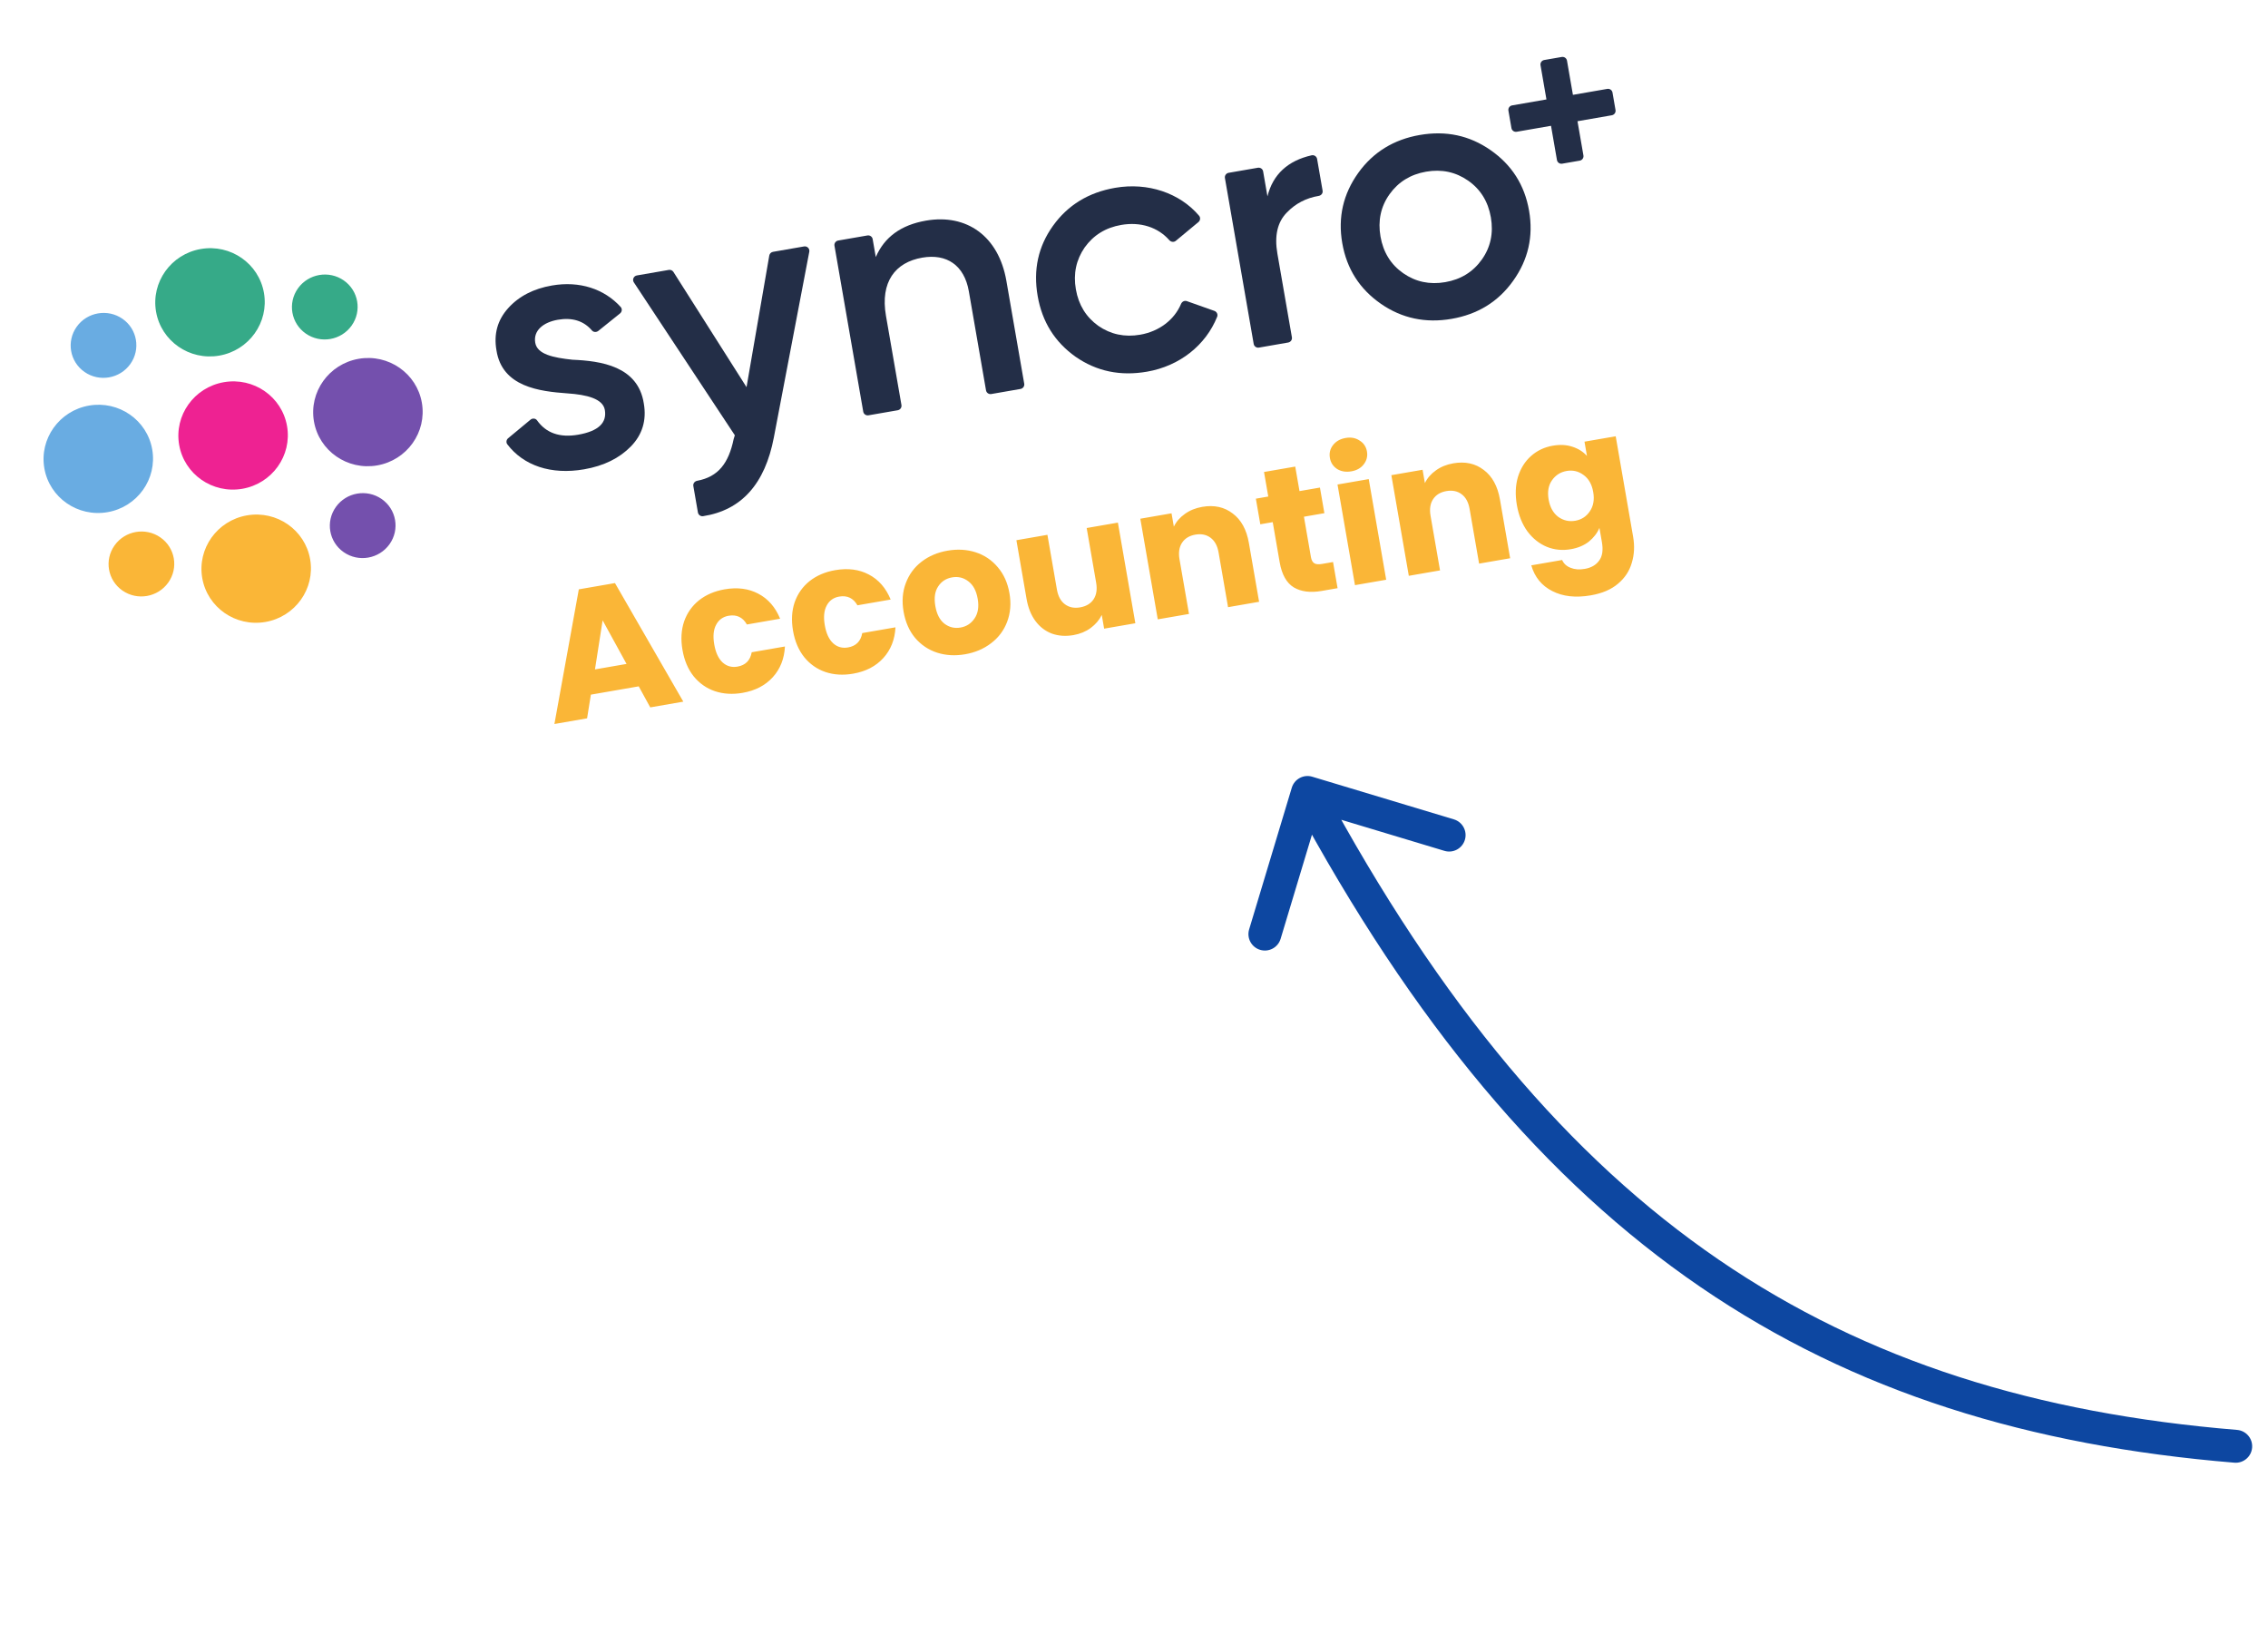<svg width="138" height="100" viewBox="0 0 138 100" fill="none" xmlns="http://www.w3.org/2000/svg">
<path d="M135.954 88.991C136.505 89.036 136.988 88.627 137.033 88.076C137.079 87.526 136.669 87.043 136.119 86.997L135.954 88.991ZM79.846 47.256C79.318 47.097 78.76 47.397 78.601 47.925L76.006 56.543C75.846 57.072 76.146 57.63 76.675 57.789C77.204 57.948 77.761 57.649 77.921 57.12L80.227 49.459L87.888 51.766C88.416 51.925 88.974 51.626 89.133 51.097C89.293 50.568 88.993 50.01 88.464 49.851L79.846 47.256ZM136.119 86.997C123.96 85.996 113.642 82.84 104.582 76.642C95.515 70.439 87.637 61.141 80.439 47.74L78.677 48.687C85.979 62.281 94.05 71.86 103.453 78.293C112.861 84.729 123.533 87.967 135.954 88.991L136.119 86.997Z" fill="#0D47A1"/>
<g clip-path="url(#clip0_14433_6451)">
<path d="M16.061 17.823C16.372 19.614 15.154 21.321 13.341 21.636C11.528 21.95 9.806 20.753 9.495 18.962C9.185 17.171 10.403 15.464 12.216 15.15C14.029 14.835 15.751 16.032 16.061 17.823Z" fill="#36AA88"/>
<path d="M17.466 25.926C17.777 27.717 16.559 29.424 14.746 29.738C12.933 30.053 11.211 28.856 10.901 27.065C10.59 25.274 11.808 23.567 13.621 23.253C15.434 22.938 17.156 24.135 17.466 25.926Z" fill="#EE2292"/>
<path d="M18.872 34.029C19.182 35.82 17.964 37.527 16.151 37.841C14.338 38.156 12.617 36.959 12.306 35.168C11.995 33.377 13.213 31.67 15.026 31.356C16.839 31.041 18.561 32.238 18.872 34.029Z" fill="#FAB637"/>
<path d="M5.418 24.675C7.231 24.361 8.953 25.558 9.263 27.349C9.574 29.14 8.356 30.847 6.543 31.161C4.73 31.476 3.008 30.279 2.698 28.488C2.387 26.697 3.605 24.99 5.418 24.675Z" fill="#69ACE2"/>
<path d="M21.824 21.83C23.637 21.516 25.358 22.713 25.669 24.504C25.98 26.295 24.762 28.002 22.949 28.316C21.136 28.63 19.414 27.433 19.103 25.642C18.793 23.851 20.011 22.145 21.824 21.83Z" fill="#7450AD"/>
<path d="M7.453 19.396C8.354 20.022 8.567 21.254 7.93 22.148C7.292 23.041 6.045 23.257 5.144 22.631C4.243 22.004 4.03 20.772 4.667 19.879C5.304 18.986 6.552 18.77 7.453 19.396Z" fill="#69ACE2"/>
<path d="M23.223 30.361C24.124 30.987 24.337 32.219 23.7 33.112C23.062 34.005 21.815 34.222 20.914 33.595C20.013 32.969 19.799 31.737 20.437 30.844C21.075 29.95 22.322 29.734 23.223 30.361Z" fill="#7450AD"/>
<path d="M6.973 33.179C7.611 32.285 8.858 32.069 9.759 32.696C10.66 33.322 10.874 34.554 10.236 35.447C9.599 36.34 8.352 36.557 7.451 35.93C6.55 35.304 6.336 34.072 6.973 33.179Z" fill="#FAB637"/>
<path d="M18.13 17.544C18.768 16.651 20.015 16.435 20.916 17.061C21.817 17.687 22.031 18.919 21.393 19.813C20.756 20.706 19.509 20.922 18.608 20.296C17.706 19.669 17.493 18.437 18.13 17.544Z" fill="#36AA88"/>
<path d="M34.831 21.886C33.656 21.761 32.689 21.556 32.568 20.854C32.438 20.11 33.061 19.607 33.944 19.454C34.816 19.303 35.518 19.519 36.018 20.106C36.115 20.22 36.291 20.224 36.408 20.13L37.728 19.069C37.849 18.972 37.87 18.791 37.767 18.677C36.767 17.575 35.264 17.079 33.583 17.37C32.463 17.564 31.567 18.026 30.917 18.753C30.266 19.479 30.037 20.329 30.207 21.308C30.551 23.548 32.837 23.809 34.521 23.933C35.71 24.012 36.684 24.259 36.802 24.939C36.939 25.726 36.406 26.235 35.179 26.448C34.062 26.641 33.229 26.351 32.678 25.575C32.588 25.448 32.402 25.431 32.281 25.532L30.919 26.662C30.807 26.754 30.782 26.921 30.87 27.035C31.853 28.323 33.519 28.904 35.544 28.553C36.749 28.344 37.688 27.875 38.385 27.163C39.082 26.45 39.351 25.571 39.174 24.55C38.822 22.267 36.552 21.96 34.831 21.886Z" fill="#232E47"/>
<path d="M48.923 14.994L47.035 15.322C46.919 15.342 46.828 15.432 46.808 15.547L45.424 23.554L40.976 16.545C40.916 16.451 40.805 16.402 40.694 16.422L38.753 16.758C38.556 16.792 38.458 17.014 38.567 17.179L44.712 26.482L44.641 26.712C44.336 28.178 43.708 29.011 42.42 29.251C42.267 29.28 42.16 29.418 42.187 29.569L42.466 31.179C42.491 31.325 42.632 31.428 42.78 31.405C45.123 31.041 46.549 29.434 47.086 26.617L49.243 15.314C49.279 15.126 49.114 14.961 48.923 14.994Z" fill="#232E47"/>
<path d="M56.343 13.423C54.813 13.688 53.811 14.432 53.289 15.64L53.099 14.549C53.074 14.4 52.931 14.3 52.779 14.326L51.001 14.634C50.85 14.661 50.749 14.803 50.775 14.952L52.525 25.045C52.551 25.195 52.694 25.294 52.845 25.268L54.623 24.96C54.775 24.933 54.876 24.791 54.85 24.642L53.908 19.213C53.551 17.15 54.475 15.959 56.112 15.676C57.597 15.418 58.674 16.13 58.951 17.724L59.996 23.75C60.022 23.899 60.165 23.999 60.316 23.973L62.094 23.664C62.245 23.638 62.346 23.496 62.321 23.347L61.235 17.087C60.763 14.365 58.818 12.994 56.343 13.423Z" fill="#232E47"/>
<path d="M73.892 18.915L72.219 18.322C72.075 18.27 71.924 18.347 71.864 18.487C71.459 19.447 70.548 20.16 69.379 20.363C68.433 20.527 67.58 20.346 66.823 19.821C66.088 19.291 65.629 18.56 65.463 17.603C65.297 16.646 65.484 15.803 65.997 15.057C66.533 14.307 67.274 13.849 68.221 13.685C69.406 13.48 70.463 13.831 71.149 14.612C71.252 14.728 71.425 14.751 71.545 14.652L72.92 13.511C73.036 13.415 73.057 13.242 72.961 13.127C71.785 11.74 69.842 11.082 67.852 11.427C66.237 11.707 64.973 12.474 64.063 13.749C63.172 14.999 62.861 16.411 63.138 18.006C63.41 19.58 64.179 20.805 65.442 21.703C66.728 22.597 68.177 22.894 69.792 22.613C71.781 22.269 73.369 21 74.06 19.271C74.117 19.129 74.037 18.967 73.892 18.915Z" fill="#232E47"/>
<path d="M79.809 9.448C78.361 9.776 77.452 10.61 77.12 11.945L76.857 10.428C76.832 10.279 76.688 10.18 76.537 10.206L74.759 10.514C74.608 10.54 74.507 10.682 74.532 10.832L76.283 20.925C76.309 21.074 76.452 21.174 76.603 21.148L78.381 20.839C78.532 20.813 78.634 20.671 78.608 20.522L77.725 15.432C77.537 14.348 77.724 13.505 78.31 12.921C78.83 12.382 79.473 12.047 80.24 11.918C80.394 11.892 80.503 11.755 80.476 11.602L80.141 9.671C80.115 9.519 79.963 9.414 79.809 9.448Z" fill="#232E47"/>
<path d="M86.386 8.213C84.814 8.485 83.55 9.252 82.64 10.527C81.73 11.802 81.399 13.218 81.672 14.792C81.945 16.365 82.733 17.587 84.019 18.481C85.305 19.375 86.754 19.672 88.326 19.399C89.918 19.123 91.162 18.359 92.071 17.084C92.981 15.81 93.312 14.394 93.039 12.82C92.766 11.246 91.978 10.025 90.692 9.131C89.406 8.236 87.978 7.937 86.386 8.213ZM90.162 15.795C89.627 16.545 88.886 17.002 87.939 17.166C86.991 17.33 86.138 17.15 85.383 16.624C84.626 16.097 84.164 15.345 83.998 14.388C83.832 13.431 84.014 12.567 84.549 11.817C85.084 11.067 85.826 10.61 86.773 10.445C87.72 10.281 88.572 10.462 89.328 10.988C90.085 11.514 90.548 12.266 90.714 13.224C90.88 14.181 90.698 15.044 90.162 15.795Z" fill="#232E47"/>
<path d="M97.795 5.409L95.707 5.771L95.346 3.689C95.32 3.54 95.177 3.44 95.026 3.466L93.961 3.651C93.81 3.677 93.709 3.819 93.735 3.968L94.096 6.05L92.008 6.412C91.857 6.438 91.756 6.58 91.782 6.73L91.966 7.793C91.992 7.943 92.135 8.042 92.287 8.016L94.374 7.654L94.735 9.736C94.761 9.885 94.904 9.985 95.055 9.958L96.12 9.774C96.271 9.748 96.372 9.605 96.346 9.456L95.985 7.375L98.073 7.013C98.224 6.986 98.325 6.844 98.299 6.695L98.115 5.631C98.089 5.482 97.946 5.382 97.795 5.409Z" fill="#232E47"/>
<path d="M38.864 41.758L35.953 42.263L35.722 43.704L33.734 44.049L35.219 35.856L37.419 35.475L41.577 42.689L39.566 43.038L38.864 41.758ZM38.123 40.394L36.668 37.742L36.202 40.727L38.123 40.394ZM41.527 39.544C41.416 38.907 41.45 38.329 41.626 37.809C41.81 37.287 42.114 36.857 42.536 36.52C42.965 36.182 43.484 35.961 44.091 35.855C44.869 35.72 45.552 35.809 46.14 36.121C46.736 36.433 47.178 36.94 47.468 37.643L45.446 37.994C45.195 37.555 44.825 37.378 44.336 37.463C43.988 37.523 43.733 37.707 43.573 38.014C43.411 38.313 43.373 38.711 43.46 39.209C43.546 39.706 43.716 40.072 43.971 40.307C44.224 40.534 44.524 40.618 44.872 40.558C45.361 40.473 45.65 40.181 45.739 39.684L47.761 39.333C47.722 40.078 47.476 40.701 47.021 41.202C46.566 41.703 45.954 42.02 45.184 42.154C44.576 42.259 44.013 42.225 43.495 42.051C42.984 41.876 42.554 41.574 42.205 41.145C41.863 40.714 41.637 40.18 41.527 39.544ZM48.253 38.377C48.143 37.741 48.176 37.163 48.352 36.642C48.537 36.12 48.84 35.691 49.262 35.354C49.691 35.016 50.21 34.794 50.817 34.689C51.595 34.554 52.278 34.643 52.866 34.955C53.462 35.266 53.904 35.773 54.194 36.477L52.172 36.827C51.921 36.389 51.551 36.212 51.062 36.297C50.714 36.357 50.459 36.54 50.299 36.847C50.137 37.146 50.1 37.545 50.186 38.042C50.272 38.54 50.443 38.906 50.697 39.141C50.95 39.368 51.25 39.451 51.599 39.391C52.087 39.306 52.376 39.015 52.465 38.517L54.487 38.167C54.449 38.912 54.202 39.535 53.747 40.036C53.292 40.537 52.68 40.854 51.91 40.987C51.302 41.093 50.739 41.059 50.221 40.885C49.71 40.709 49.28 40.407 48.931 39.978C48.589 39.547 48.363 39.014 48.253 38.377ZM58.725 39.806C58.117 39.911 57.547 39.878 57.014 39.707C56.488 39.534 56.043 39.234 55.679 38.808C55.323 38.38 55.09 37.847 54.979 37.211C54.87 36.582 54.915 36.005 55.114 35.481C55.312 34.949 55.633 34.513 56.077 34.172C56.521 33.831 57.047 33.608 57.654 33.503C58.262 33.398 58.832 33.431 59.365 33.602C59.898 33.773 60.347 34.076 60.712 34.51C61.077 34.937 61.313 35.464 61.422 36.093C61.532 36.723 61.483 37.304 61.279 37.837C61.08 38.361 60.754 38.794 60.302 39.136C59.858 39.477 59.332 39.7 58.725 39.806ZM58.443 38.181C58.806 38.118 59.09 37.934 59.297 37.627C59.51 37.318 59.575 36.919 59.489 36.429C59.404 35.939 59.213 35.584 58.915 35.364C58.626 35.143 58.299 35.064 57.936 35.127C57.566 35.191 57.281 35.376 57.083 35.682C56.883 35.98 56.826 36.378 56.912 36.876C56.997 37.366 57.181 37.722 57.464 37.944C57.754 38.165 58.08 38.244 58.443 38.181ZM68.02 31.796L69.082 37.919L67.183 38.248L67.038 37.414C66.892 37.718 66.667 37.983 66.363 38.209C66.065 38.427 65.716 38.57 65.317 38.64C64.842 38.722 64.406 38.692 64.008 38.55C63.608 38.401 63.274 38.146 63.005 37.786C62.737 37.425 62.557 36.978 62.464 36.444L61.844 32.867L63.732 32.539L64.309 35.864C64.38 36.274 64.542 36.574 64.796 36.763C65.05 36.953 65.359 37.016 65.722 36.953C66.092 36.889 66.365 36.725 66.541 36.461C66.716 36.197 66.768 35.86 66.697 35.45L66.121 32.125L68.02 31.796ZM73.15 30.838C73.876 30.712 74.494 30.846 75.005 31.24C75.522 31.625 75.851 32.224 75.991 33.036L76.612 36.613L74.723 36.941L74.147 33.615C74.076 33.206 73.913 32.906 73.659 32.717C73.405 32.527 73.096 32.464 72.734 32.527C72.371 32.59 72.102 32.753 71.926 33.017C71.751 33.281 71.698 33.618 71.769 34.028L72.346 37.353L70.446 37.682L69.384 31.559L71.284 31.23L71.425 32.042C71.571 31.738 71.793 31.48 72.092 31.27C72.39 31.053 72.743 30.909 73.15 30.838ZM81.111 34.194L81.387 35.785L80.42 35.953C79.732 36.072 79.166 36 78.724 35.738C78.281 35.468 77.994 34.957 77.863 34.203L77.441 31.767L76.685 31.898L76.415 30.34L77.17 30.209L76.911 28.716L78.811 28.387L79.07 29.879L80.314 29.664L80.584 31.222L79.34 31.438L79.766 33.896C79.798 34.078 79.865 34.202 79.968 34.268C80.071 34.333 80.226 34.347 80.433 34.311L81.111 34.194ZM82.228 28.676C81.895 28.734 81.605 28.686 81.357 28.533C81.115 28.372 80.969 28.148 80.92 27.863C80.869 27.57 80.931 27.311 81.106 27.085C81.286 26.85 81.543 26.704 81.876 26.646C82.202 26.589 82.486 26.642 82.727 26.803C82.975 26.956 83.124 27.179 83.175 27.472C83.225 27.757 83.159 28.017 82.978 28.252C82.804 28.478 82.554 28.619 82.228 28.676ZM83.283 29.149L84.345 35.272L82.445 35.601L81.383 29.478L83.283 29.149ZM88.425 28.189C89.151 28.063 89.769 28.197 90.28 28.591C90.796 28.976 91.125 29.575 91.266 30.387L91.887 33.964L89.998 34.291L89.421 30.966C89.35 30.557 89.188 30.257 88.934 30.068C88.68 29.878 88.371 29.815 88.008 29.878C87.645 29.941 87.377 30.104 87.201 30.368C87.025 30.632 86.973 30.969 87.044 31.379L87.621 34.704L85.721 35.033L84.659 28.91L86.559 28.581L86.7 29.392C86.846 29.088 87.068 28.831 87.367 28.621C87.665 28.404 88.018 28.26 88.425 28.189ZM94.485 27.116C94.922 27.04 95.318 27.061 95.675 27.18C96.038 27.298 96.334 27.484 96.561 27.739L96.411 26.872L98.31 26.543L99.37 32.655C99.468 33.218 99.441 33.746 99.29 34.24C99.148 34.739 98.867 35.165 98.448 35.516C98.035 35.867 97.485 36.102 96.796 36.221C95.878 36.38 95.096 36.293 94.451 35.961C93.807 35.635 93.381 35.114 93.173 34.396L95.05 34.071C95.15 34.295 95.322 34.453 95.567 34.546C95.814 34.647 96.1 34.669 96.425 34.612C96.818 34.544 97.11 34.377 97.3 34.11C97.499 33.85 97.556 33.474 97.471 32.984L97.32 32.117C97.185 32.435 96.97 32.713 96.676 32.953C96.38 33.185 96.014 33.339 95.577 33.414C95.066 33.503 94.581 33.455 94.122 33.271C93.662 33.08 93.268 32.767 92.941 32.334C92.621 31.892 92.406 31.357 92.296 30.728C92.187 30.099 92.21 29.526 92.364 29.009C92.526 28.491 92.792 28.068 93.163 27.74C93.533 27.412 93.974 27.204 94.485 27.116ZM96.942 29.934C96.86 29.465 96.663 29.119 96.349 28.895C96.043 28.669 95.702 28.589 95.324 28.654C94.946 28.72 94.647 28.911 94.428 29.228C94.214 29.536 94.148 29.924 94.229 30.393C94.31 30.861 94.505 31.211 94.812 31.445C95.126 31.669 95.471 31.748 95.849 31.683C96.227 31.617 96.522 31.427 96.734 31.111C96.954 30.794 97.023 30.402 96.942 29.934Z" fill="#FAB637"/>
</g>
<defs>
<clipPath id="clip0_14433_6451">
<rect width="97.95" height="36.625" fill="white" transform="translate(0.73 17.142) rotate(-9.839)"/>
</clipPath>
</defs>
</svg>
